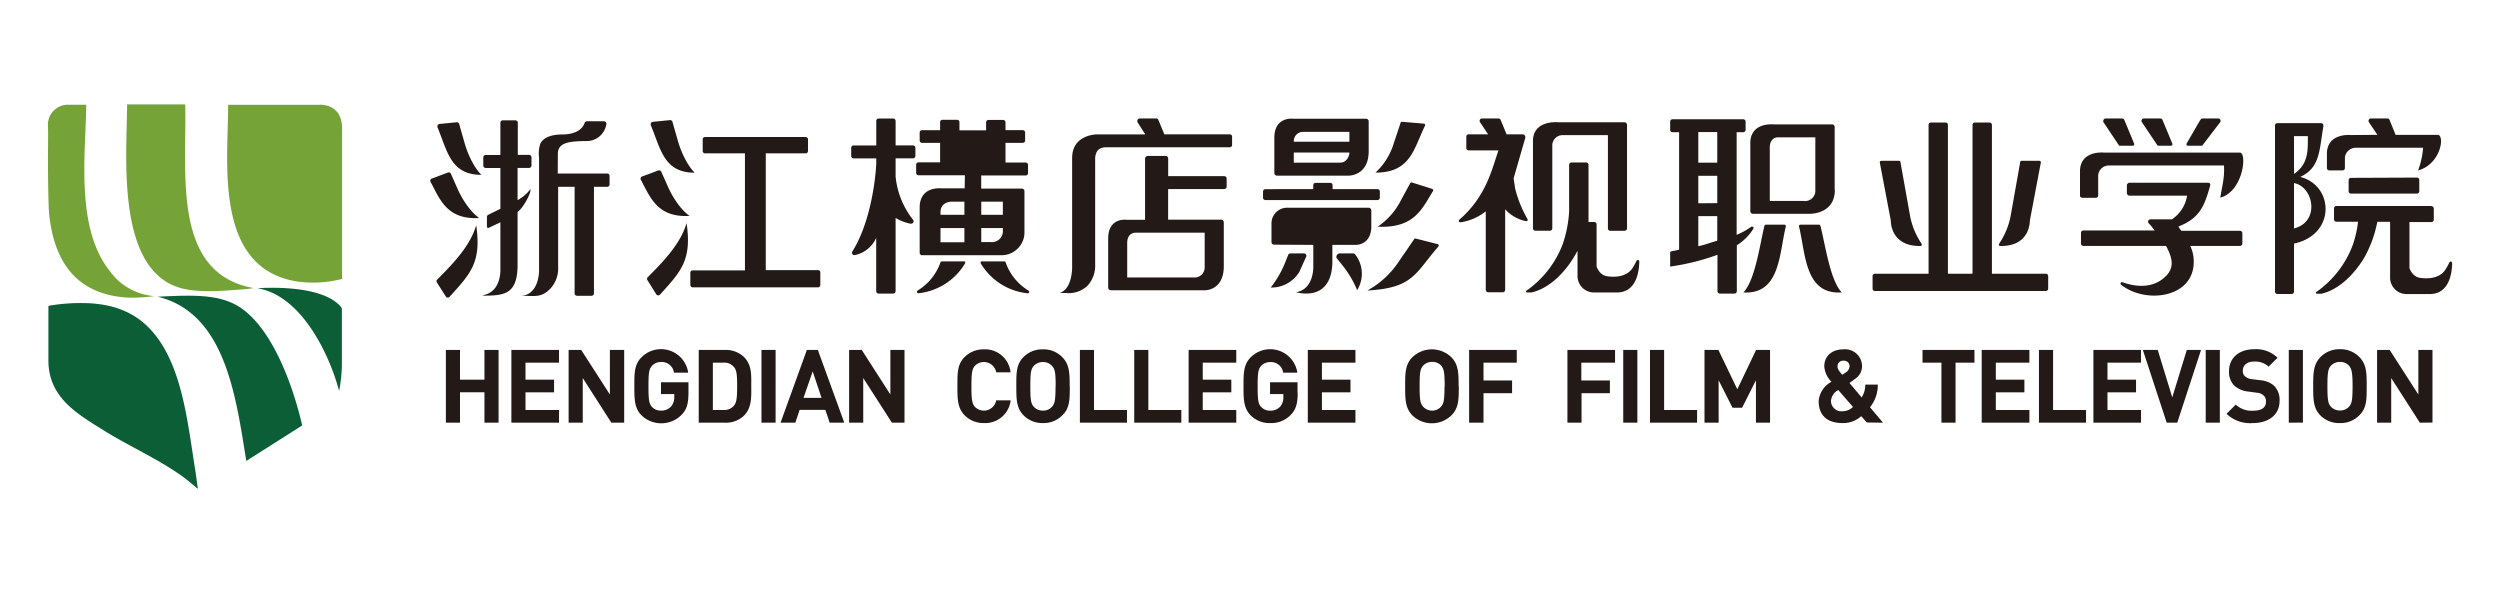 <svg xmlns="http://www.w3.org/2000/svg" viewBox="0 0 455 108"><defs><style>.cls-1{fill:#231916;}.cls-2{fill:#76a338;}.cls-3{fill:#0c5e37;}.cls-4{fill:#fff;stroke:#231815;stroke-miterlimit:10;opacity:0;}</style></defs><title>hengdianyingshizhiyuan</title><g id="图层_2" data-name="图层 2"><g id="图层_1-2" data-name="图层 1"><path class="cls-1" d="M363.93,44.22a13.54,13.54,0,0,0,2-4.88l1.73-9.74c0-.17.06-.33.28-.33h3.24a.27.27,0,0,1,.25.34l-2,10.55s.15,4.67-5.33,4.61C363.68,44.77,363.79,44.43,363.93,44.22Zm-14.29,0a13.39,13.39,0,0,1-2-4.88l-1.74-9.74c0-.17-.06-.33-.27-.33h-3.24a.27.27,0,0,0-.26.34l2,10.55s-.15,4.67,5.34,4.61C349.89,44.77,349.79,44.43,349.64,44.22Zm22.7,5.6a.43.43,0,0,1,.43.41h0v2.31h0a.44.44,0,0,1-.43.42h-31.1a.43.43,0,0,1-.43-.43V50.25a.43.43,0,0,1,.43-.43H351V22.73a.43.43,0,0,1,.43-.43h2.66a.43.43,0,0,1,.43.43V49.82H359V22.73a.44.44,0,0,1,.43-.43h2.67a.43.43,0,0,1,.43.43V49.82h9.77"/><path class="cls-1" d="M402.19,34c-1,3.49-1.83,5.7-5.72,7.23A4.75,4.75,0,0,0,397,42h10.68a.45.45,0,0,1,.43.42h0v1.92h0a.45.45,0,0,1-.43.42h-9.06a6.48,6.48,0,0,1,.64,2.78c.11,6.55-8.42,7.83-13,4.45-.16-.11-.41-.24-.3-.49s.39-.11.57-.05c1.95.66,5.35,1.26,7.78-1.32,1.41-1.5,1.1-3.17-.09-5.37H379.17a.44.44,0,0,1-.43-.44V42.38a.43.43,0,0,1,.43-.43h13c-.34-.38-.69-.92-1.06-1.27h0a.42.42,0,0,1-.16-.33.43.43,0,0,1,.43-.43h3.91a6.38,6.38,0,0,0,2.76-4.31H387.54a.49.49,0,0,1-.45-.5V33.76c0-.4.41-.5.41-.5h14.33C402.41,33.25,402.28,33.73,402.19,34ZM383.9,30.12h20.86c.15,2.21-.34,3.7-.66,5.85,4.17-1.14,4.92-8.2,3.55-8.2H382.91s-4.35-.45-4.35,3.41v4.35A.43.43,0,0,0,379,36h2.46a.43.43,0,0,0,.41-.44V31.94A1.94,1.94,0,0,1,383.9,30.12Zm16.53-8.26L398,26.06c-.14.24-.06.46.22.46h2.45a.26.26,0,0,0,.24-.14l3.19-4.18a.46.46,0,0,0,.05-.2.44.44,0,0,0-.43-.44h-2.84a.43.43,0,0,0-.41.3Zm-7.81,4.55L389.8,22.2a.46.46,0,0,1-.05-.2.44.44,0,0,1,.43-.44h3a.43.43,0,0,1,.41.3h0l1.77,4.27a.27.27,0,0,1-.23.39h-2.27A.27.27,0,0,1,392.62,26.41Zm-7,0-2.82-4.21a.46.46,0,0,1,0-.2.44.44,0,0,1,.43-.44h3a.44.44,0,0,1,.41.3h0l1.77,4.27a.27.27,0,0,1-.23.39H385.8a.25.25,0,0,1-.21-.11"/><path class="cls-1" d="M432.69,24.54l-1.57-2.34a.46.46,0,0,1-.05-.2.44.44,0,0,1,.43-.44h3a.43.43,0,0,1,.41.3h0L436,24.54h7.64c1.38,0,.62,5.34-3.55,6.48a14.61,14.61,0,0,0,.91-4.13H428.84a2,2,0,0,0-2.07,1.82v1.87a.42.42,0,0,1-.41.43h-2.45a.42.42,0,0,1-.41-.43V28c0-3.87,4.34-3.42,4.34-3.42Zm-9.86-1.4c-.73,4.27-.57,7.39-4.19,9.06,6.16,1.56,6.51,10.51-1.13,12.13v8.75a.44.44,0,0,1-.42.43h-2.63a.44.44,0,0,1-.41-.43V22.84a.43.43,0,0,1,.43-.43h7.87C422.89,22.41,422.89,22.75,422.83,23.14Zm-5.32,1.63v6.89c2.61-1.83,2.52-4.11,2.52-6.89Zm0,8.55v8.25C422.27,40.39,421.12,34,417.51,33.32Zm22.37-1a.43.43,0,0,1,.43.41h0v2.09h0a.44.44,0,0,1-.43.42h-12a.44.44,0,0,1-.43-.44v-2a.43.43,0,0,1,.43-.43Zm2.64,5.21a.43.43,0,0,1,.43.41h0V40h0a.44.44,0,0,1-.43.42h-4v8.38s.51,1.55,1.85,1.75c0,0,3.2.66,4.62-1.37a8.53,8.53,0,0,0,.73-1.29c.19-.43.58-.38.57.09-.06,2.06-.66,5.47-4,5.54h-4.38A3,3,0,0,1,435,50.37v-10h-2.33a21.49,21.49,0,0,1-2.45,6.65c-1.84,3-4.56,5.7-7.72,6.44h-.83a.18.18,0,0,1-.18-.18c0-.12.11-.17.2-.22a18.2,18.2,0,0,0,6.47-8.36,19.27,19.27,0,0,0,1-4.34h-3.94a.44.44,0,0,1-.43-.44v-2a.43.43,0,0,1,.43-.43h17.28"/><path class="cls-1" d="M277.14,24.45a.48.48,0,0,1,.46.48.38.38,0,0,1,0,.16h0l-.39,1.37-.27.93-1.46,5.07.28,1.87A21.56,21.56,0,0,0,278,39.86a.26.26,0,0,1-.29.39,7,7,0,0,1-3.77-2.16V52.76a.44.44,0,0,1-.41.43h-2.71a.44.44,0,0,1-.41-.43V38.46a9.59,9.59,0,0,1-4.58,2h-.07a.27.27,0,0,1-.16-.48c4.84-4.15,5.94-9.2,7-12.25l.12-.36h-5.43a.43.43,0,0,1-.42-.34V24.79a.42.42,0,0,1,.42-.34h3.55l-1.5-2.25a.46.46,0,0,1-.05-.2.44.44,0,0,1,.43-.44h3a.44.44,0,0,1,.41.3h0l1.07,2.59Zm13.44,16.43v7.63s.51,1.55,1.85,1.75c0,0,3.19.66,4.62-1.37a8,8,0,0,0,.72-1.28c.2-.44.59-.39.58.08-.06,2.06-.66,5.47-4,5.54H290a3,3,0,0,1-2.89-3.14c0-1.49,0-3,0-4.45-1.82,3.47-4.81,6.76-8.38,7.59h-.82a.18.18,0,0,1-.18-.18c0-.12.11-.17.19-.22a18.21,18.21,0,0,0,6.48-8.36,22,22,0,0,0,1.18-6h0V30a.44.44,0,0,1,.43-.43h2.67a.43.43,0,0,1,.43.43V40.4h1.08A.45.45,0,0,1,290.58,40.88Zm-8.06-14.4a1.87,1.87,0,0,1,2-1.88h8.12v17A.44.44,0,0,0,293,42h2.71a.43.43,0,0,0,.41-.43V22.73a.48.48,0,0,0-.48-.48H283.55S279,21.8,279,25.67V41.56a.43.43,0,0,0,.41.43h2.7a.43.43,0,0,0,.41-.43c0-5.19,0-9.92,0-15.08"/><path class="cls-1" d="M234.44,46.42l-.65,1.63a18.3,18.3,0,0,1-2.52,4.28,5.92,5.92,0,0,0,5.21-2.85l1.22-2.71h0a.43.43,0,0,0-.37-.65h-2.48A.46.46,0,0,0,234.44,46.42Zm19.91,1.52a16.08,16.08,0,0,1-5.49,4.93c8.39-.44,8.69-3.15,12.92-8a.27.27,0,0,0-.17-.45l-3.94-1a.26.26,0,0,0-.3.12h0ZM255,36.39a12.69,12.69,0,0,1-4.27,4.87h.05c6.6.29,8-3.19,10-6.45a.27.27,0,0,0-.16-.44L257,33.22h0a.27.27,0,0,0-.34.12ZM253.69,26a12.05,12.05,0,0,1-3.36,5.42c6.4,0,6.95-4.29,9-8.5a.27.27,0,0,0-.22-.42h0l-3.91-.33a.27.27,0,0,0-.3.21ZM243.36,47.08l1.14,1.43a18.35,18.35,0,0,1,2.5,4.3,5.66,5.66,0,0,0-.35-6.49h0a.43.43,0,0,0-.39-.2h-2.47C243.37,46.16,243,46.76,243.36,47.08Zm5.74-19.55h0V22.1h0a.49.49,0,0,0-.49-.49H235.36s-3.43-.46-3.43,3.47v6.4h0v0a.49.49,0,0,0,.48.49h13S249.1,32.05,249.1,27.53Zm-17.21,17h0a.48.48,0,0,1-.48-.48V40.72a2.84,2.84,0,0,1,3-2.91H249.1a.49.49,0,0,1,.48.49v3.17h0c-.2,3.32-3,3.1-3,3.1h-4.09v3.27c-.21,7.34-6.58,5.34-6.58,5.34,3.34-.57,3.11-4.82,3.11-4.82V44.57Zm14.12-4v.35c0,1.27-1.77,1.29-1.77,1.29h-9.3v-.6a1.39,1.39,0,0,1,1.58-1.38H246Zm-7-6.11v-.71a.43.43,0,0,1,.43-.43h2.66a.43.43,0,0,1,.43.43v.71h8.17a.44.44,0,0,1,.43.42h0V36h0a.43.43,0,0,1-.43.41h-20.4a.43.43,0,0,1-.43-.43V34.87a.44.44,0,0,1,.43-.44ZM237.13,24h8.46v1.8H235.48A1.67,1.67,0,0,1,237.13,24Zm6.73,5.6h-8.39V27.76h10.12c0,.89-.76,1.95-1.73,1.82"/><path class="cls-1" d="M223.82,24.45h0a.41.41,0,0,1,.42.41h0v1.53h0a.41.41,0,0,1-.42.41h-.07l-22.13,0c-.84,0-2.14,0-2.3,1.94V48.1A5.44,5.44,0,0,1,198,51.92a4.9,4.9,0,0,1-3.83,1.42l-1.3-.05c2.3-.64,2.26-4.62,2.26-4.62v-20c.06-3.56,3.19-4.13,4.38-4.21h8.93L207,22.2a.46.46,0,0,1,0-.2.44.44,0,0,1,.43-.44h3a.44.44,0,0,1,.41.3h0l1.07,2.59ZM208.4,40H205s-3.31-.46-3.31,3.41v8.93h0v0a.49.49,0,0,0,.48.49H219.3s3.43.08,3.43-4.37h0v-8h0a.48.48,0,0,0-.48-.48h-9.65V34.41h10.22a.44.44,0,0,0,.43-.42h0V32.48h0a.44.44,0,0,0-.43-.42H212.61V28.88a.47.47,0,0,0-.45-.5h-3.3a.52.52,0,0,0-.46.51Zm10.85,2.35v6.41a1.82,1.82,0,0,1-1.95,1.74H205.15V44.22c0-1.9,1.47-1.87,1.47-1.87Z"/><path class="cls-1" d="M159.48,43.26a5.43,5.43,0,0,1-3.93,3.17h-.06a.43.43,0,0,1-.35-.68c3-4.78,4.1-11.83,4.34-15.88V28.83h-4.13a.43.43,0,0,1-.43-.43v-1.5a.43.43,0,0,1,.43-.43h4.13V22a.43.43,0,0,1,.43-.43h2.66A.44.44,0,0,1,163,22a0,0,0,0,1,0,0v4.46h3.17a.44.44,0,0,1,.43.42h0v1.52h0a.44.44,0,0,1-.43.42H163v3.3A15,15,0,0,0,166.18,40a.48.48,0,0,1,.1.28.44.44,0,0,1-.44.43l-.13,0A8.13,8.13,0,0,1,163,39.66V53a0,0,0,0,1,0,0,.44.44,0,0,1-.42.43h-2.7a.43.43,0,0,1-.41-.43V43.26ZM175.6,48a11.26,11.26,0,0,1-8.4,5.37.27.27,0,0,1-.16-.51,9.78,9.78,0,0,0,4.09-5c.05-.15.09-.29.28-.29h4C175.64,47.53,175.76,47.73,175.6,48Zm2.94,0A11.28,11.28,0,0,0,187,53.38a.27.27,0,0,0,.16-.51,9.73,9.73,0,0,1-4.09-5c-.05-.15-.09-.29-.28-.29h-4C178.51,47.53,178.39,47.73,178.54,48Zm.89-18.43V26h-4.85v3.54Zm-3.86,4.71h-4.25s-3.94-.47-3.94,3.5V46a.44.44,0,0,0,.4.45h14.41A4.18,4.18,0,0,0,186.45,42h0v-7.2h0a.48.48,0,0,0-.49-.48h-7.38V31.94h8.09a.43.43,0,0,0,.43-.41V30a.44.44,0,0,0-.43-.42H183V26h3.14a.43.43,0,0,0,.43-.41h0V24.1h0a.43.43,0,0,0-.43-.41H183V22.26a0,0,0,0,0,0,0,.44.44,0,0,0-.44-.43h-2.66a.43.43,0,0,0-.43.43v1.46h-4.85V22.23a.43.43,0,0,0-.43-.43h-2.66a.43.43,0,0,0-.43.43v1.46h-3.29a.43.43,0,0,0-.43.43.09.09,0,0,0,0,.05v1.4a.06.06,0,0,0,0,0,.43.43,0,0,0,.43.43h3.29v3.54h-3.93a.44.44,0,0,0-.43.44v1.49a.43.43,0,0,0,.43.43h8.44Zm-1-8.25h-3.52M182.52,36.7v2.39h-3.93V36.7Zm0,5.57a2,2,0,0,1-2.2,1.79h-1.73V41.51h3.93Zm-7-3.18h-4.35v-.46c0-2,2.1-1.93,2.1-1.93h2.25Zm0,5h-4.35V41.51h4.35Z"/><path class="cls-1" d="M117.87,51.05a.44.44,0,0,1,0-.58c3-3,6-6.15,7.09-9.87,1,6.83-1.1,8.86-4.82,13a.43.43,0,0,1-.34.16.45.45,0,0,1-.36-.19Zm3.84-16.75c1.81,3.78,3.8,5,3.8,5h0c-5.83.3-7.09-3.23-8.88-6.59h0a.43.43,0,0,1,.28-.61l2.89-1.07a.43.43,0,0,1,.57.27Zm1.72-8.48c1.22,4,3,5.61,3,5.61-5.64,0-6.18-4.36-8-8.68h0a.4.4,0,0,1,0-.15.43.43,0,0,1,.38-.43h0l3.15-.31h0a.43.43,0,0,1,.44.37Zm25.44,23.34a.42.42,0,0,1,.43.41h0v2.31h0a.44.44,0,0,1-.43.42h-22.8a.44.44,0,0,1-.43-.43.07.07,0,0,1,0,0V49.64a.09.09,0,0,1,0,0,.43.43,0,0,1,.43-.43h9.51V27.91h-7.26a.43.43,0,0,1-.43-.43V25.37a.43.43,0,0,1,.43-.43h18.31a.44.44,0,0,1,.43.42h0v2.13h0a.44.44,0,0,1-.43.42h-7.26V49.16h9.5"/><path class="cls-1" d="M84.61,26.21c1.21,4,3,5.61,3,5.61-5.65,0-6.18-4.36-8-8.68h0a.77.77,0,0,1,0-.15.42.42,0,0,1,.38-.43h0l3.14-.31h0a.44.44,0,0,1,.45.37Zm-1.19,8.48c1.82,3.78,3.81,5,3.81,5l0,0c-5.83.29-7.09-3.24-8.87-6.6h0a.42.42,0,0,1,.28-.61l2.89-1.08a.43.43,0,0,1,.56.28Zm13.11-.26a7.22,7.22,0,0,1-2.33,2c0-3.07,0-4.65,0-5.87H96.3a.44.44,0,0,0,.43-.42h0V28.61h0a.44.44,0,0,0-.43-.42H94.24c0-1.22,0-2.82,0-5.85v0a.44.44,0,0,0-.43-.44H91.5a.44.44,0,0,0-.43.44.13.13,0,0,0,0,.06c0,3,0,4.6,0,5.81H88.39a.43.43,0,0,0-.43.43v1.49a.44.44,0,0,0,.43.44h2.68V38L88.85,39.1a.44.44,0,0,0-.23.4v1.77a.23.23,0,0,0,.34.19l2.11-1V49s.24,4.19-3.25,4.74l.27.07c3.81,0,6-.37,6.11-5.32v-9.9C95.18,37.89,96.74,35.09,96.53,34.43Zm5-6.55c.09-1.92,2-2.17,5.12-2.21a3.61,3.61,0,0,0,3.69-3,.45.45,0,0,0-.46-.6H107c-.3,0-.49,0-.6.32-.23.65-1.06,2.06-4,2.08-2.57,0-3.63.84-4.06,1.67a5.75,5.75,0,0,0-.23,2.55V49.23s.06,4.34-3.18,4.6v0H95c2.3,0,3.52.44,5.24-1.38a5.37,5.37,0,0,0,1.34-3.81V34h3V53.4a.43.43,0,0,0,.41.43h2.7a.43.43,0,0,0,.41-.43V34h2.41a.44.44,0,0,0,.43-.42h0V32h0a.43.43,0,0,0-.43-.42h-9Zm-22,23.56a.43.43,0,0,1,.06-.58c3-3,6-6.15,7.08-9.87,1,6.83-1.1,8.86-4.82,13a.43.43,0,0,1-.69,0Z"/><path class="cls-1" d="M317.27,21.71h0a.43.43,0,0,1,.43.41h0v1.53h0a.43.43,0,0,1-.43.41h-1.2V42.74a13.11,13.11,0,0,0,2.63-1.45.27.27,0,0,1,.4.35,9.21,9.21,0,0,1-3,3V53a.43.43,0,0,1-.41.43H313a.44.44,0,0,1-.42-.43V46.37a41.66,41.66,0,0,1-8.24,2.09c-.19,0-.37.14-.37,0V46c0-.17.13-.24.27-.27l1.36-.29V24.06h-1.2a.43.43,0,0,1-.43-.43V22.14a.43.43,0,0,1,.43-.43Zm0,31.51c6.75.44,6.54-7.15,7.75-12a.27.27,0,0,0-.26-.33h-3.36c-.19,0-.25.11-.29.27C320.32,44.39,319.44,51,317.3,53.22Zm17.9,0c-6.75.44-6.54-7.15-7.75-12a.27.27,0,0,1,.26-.33h3.36c.19,0,.25.11.29.27C332.18,44.39,333.06,51,335.2,53.22Zm-1.26-18.65h0V23.13a.48.48,0,0,0-.48-.49H322.78s-4.22-.46-4.22,3.41V38.43h0v0a.47.47,0,0,0,.48.48h10.37S333.94,39,333.94,34.57Zm-5.57,2H322.1V26.88c0-1.9,1.38-1.88,1.38-1.88h6.91v9.84A1.87,1.87,0,0,1,328.37,36.59Zm-15.8,7.21V39.34h-3.45v5.47C310.31,44.56,311.37,44.14,312.57,43.8Zm0-19.74h-3.45V29.6h3.45Zm0,12.93V32h-3.45v5Zm0-7.39h0"/><path class="cls-1" d="M90.74,76.93V63.69H88.17V69.1H83.72V63.69H81.15V76.93h2.57V71.39h4.45v5.54Zm11,0V74.62h-6.1V71.41h5.2V69.1h-5.2V66h6.1V63.69H93.07V76.93Zm11.86,0V63.69H111V71.8l-5.22-8.11h-2.29V76.93h2.57V68.8l5.21,8.13Zm11.7-5.43V69.57h-5v2.15h2.42v.51a2.57,2.57,0,0,1-.59,1.76,2.41,2.41,0,0,1-1.83.74,2.14,2.14,0,0,1-1.65-.68c-.5-.56-.63-1.19-.63-3.74s.13-3.16.63-3.72a2.15,2.15,0,0,1,1.65-.7,2.22,2.22,0,0,1,2.36,1.93h2.59a5,5,0,0,0-8.5-2.79c-1.34,1.34-1.3,3-1.3,5.28s0,3.94,1.3,5.28a5.19,5.19,0,0,0,7.26-.06C125,74.57,125.3,73.41,125.3,71.5Zm11.43-1.24c0-2,.14-3.82-1.34-5.3a4.78,4.78,0,0,0-3.47-1.27h-4.75V76.93h4.75a4.74,4.74,0,0,0,3.47-1.27C136.87,74.18,136.73,72.24,136.73,70.26Zm-2.57,0c0,2-.08,2.95-.56,3.54a2.29,2.29,0,0,1-1.92.82h-1.94V66h1.94a2.29,2.29,0,0,1,1.92.82C134.08,67.41,134.16,68.25,134.16,70.26Zm7,6.67V63.69h-2.57V76.93Zm12.5,0-4.81-13.24h-2l-4.79,13.24h2.69l.79-2.34h4.68l.78,2.34Zm-4.14-4.52h-3.28l1.67-4.81Zm15.1,4.52V63.69h-2.57V71.8l-5.21-8.11h-2.3V76.93h2.57V68.8l5.22,8.13Zm19.3-4.07h-2.61a2.28,2.28,0,0,1-3.87,1.19c-.5-.56-.64-1.19-.64-3.74s.14-3.18.64-3.74a2.28,2.28,0,0,1,3.87,1.19h2.61a4.66,4.66,0,0,0-4.85-4.18A4.85,4.85,0,0,0,175.54,65c-1.33,1.34-1.29,3-1.29,5.28s0,3.94,1.29,5.28A4.85,4.85,0,0,0,179.09,77,4.67,4.67,0,0,0,183.94,72.86Zm10.76-2.55c0-2.29,0-3.94-1.32-5.28a4.73,4.73,0,0,0-3.55-1.45A4.81,4.81,0,0,0,186.26,65c-1.33,1.34-1.29,3-1.29,5.28s0,3.94,1.29,5.28A4.81,4.81,0,0,0,189.83,77a4.73,4.73,0,0,0,3.55-1.45C194.72,74.25,194.7,72.6,194.7,70.31Zm-2.57,0c0,2.55-.15,3.16-.65,3.72a2.12,2.12,0,0,1-1.65.7,2.16,2.16,0,0,1-1.66-.7c-.5-.56-.63-1.17-.63-3.72s.13-3.16.63-3.72a2.19,2.19,0,0,1,1.66-.7,2.15,2.15,0,0,1,1.65.7C192,67.15,192.13,67.76,192.13,70.31Zm13,6.62V74.62h-6V63.69h-2.57V76.93Zm9.89,0V74.62h-6V63.69h-2.57V76.93Zm10,0V74.62h-6.1V71.41h5.2V69.1h-5.2V66H225V63.69h-8.67V76.93Zm11.15-5.43V69.57h-5v2.15h2.42v.51A2.52,2.52,0,0,1,233,74a2.39,2.39,0,0,1-1.83.74,2.15,2.15,0,0,1-1.65-.68c-.5-.56-.63-1.19-.63-3.74s.13-3.16.63-3.72a2.17,2.17,0,0,1,1.65-.7,2.24,2.24,0,0,1,2.37,1.93h2.58a5,5,0,0,0-8.5-2.79c-1.33,1.34-1.3,3-1.3,5.28s0,3.94,1.3,5.28A4.83,4.83,0,0,0,231.21,77a4.9,4.9,0,0,0,3.72-1.51C235.85,74.57,236.18,73.41,236.18,71.5Zm10.54,5.43V74.62h-6.1V71.41h5.2V69.1h-5.2V66h6.1V63.69h-8.67V76.93Zm18.78-6.62c0-2.29,0-3.94-1.31-5.28a5.1,5.1,0,0,0-7.12,0c-1.33,1.34-1.3,3-1.3,5.28s0,3.94,1.3,5.28a5.1,5.1,0,0,0,7.12,0C265.52,74.25,265.5,72.6,265.5,70.31Zm-2.57,0c0,2.55-.15,3.16-.65,3.72a2.12,2.12,0,0,1-1.65.7A2.16,2.16,0,0,1,259,74c-.5-.56-.63-1.17-.63-3.72s.13-3.16.63-3.72a2.19,2.19,0,0,1,1.66-.7,2.15,2.15,0,0,1,1.65.7C262.78,67.15,262.93,67.76,262.93,70.31ZM276.05,66V63.69h-8.67V76.93H270V71.56h5.2V69.25H270V66Zm17.89,0V63.69h-8.67V76.93h2.57V71.56H293V69.25h-5.2V66ZM298,76.93V63.69h-2.57V76.93Zm10.87,0V74.62h-6V63.69h-2.57V76.93Zm13.28,0V63.69h-2.54l-3.42,7.16-3.44-7.16h-2.53V76.93h2.57V69.21l2.53,5h1.74l2.52-5v7.72Zm20.56,0-2.37-2.81A6.39,6.39,0,0,0,341.76,70h-2.28a4.17,4.17,0,0,1-.66,2.33L336.6,69.7c.33-.22.94-.69.94-.69a2.75,2.75,0,0,0,1.35-2.31,3.08,3.08,0,0,0-3.36-3.12c-2.2,0-3.51,1.29-3.51,3.09a4.33,4.33,0,0,0,1.31,2.81A4.38,4.38,0,0,0,331,73c0,2.49,1.44,4,4.34,4a4.89,4.89,0,0,0,3.41-1.26l1,1.15Zm-5.47-2.87a2.76,2.76,0,0,1-2,.79,1.89,1.89,0,0,1-2-1.86,2.41,2.41,0,0,1,1.33-2Zm-.63-7.34a1.43,1.43,0,0,1-.76,1.12s-.37.26-.56.37c-.46-.54-.86-1-.86-1.49a1,1,0,0,1,1.09-1.07A1,1,0,0,1,336.62,66.72ZM359.35,66V63.69H349.9V66h3.44V76.93h2.57V66Zm10,10.93V74.62h-6.11V71.41h5.2V69.1h-5.2V66h6.11V63.69h-8.68V76.93Zm10.31,0V74.62h-6V63.69h-2.57V76.93Zm10,0V74.62h-6.1V71.41h5.2V69.1h-5.2V66h6.1V63.69H381V76.93Zm10.93-13.24H398l-2.65,8.63-2.64-8.63H390l4.34,13.24h1.92Zm3.42,13.24V63.69h-2.57V76.93ZM414.88,73a3.66,3.66,0,0,0-1-2.8,4.34,4.34,0,0,0-2.51-1L409.8,69a2.23,2.23,0,0,1-1.22-.52,1.27,1.27,0,0,1-.39-1c0-.91.66-1.67,2-1.67a3.64,3.64,0,0,1,2.7.91l1.63-1.61a5.61,5.61,0,0,0-4.25-1.55c-2.85,0-4.59,1.66-4.59,4a3.5,3.5,0,0,0,.94,2.6,4.4,4.4,0,0,0,2.56,1.1l1.59.22A1.88,1.88,0,0,1,412,72a1.47,1.47,0,0,1,.41,1.12c0,1.06-.82,1.63-2.33,1.63a4.27,4.27,0,0,1-3.18-1.11l-1.67,1.67A6.17,6.17,0,0,0,410,77C412.76,77,414.88,75.59,414.88,73Zm4.25,3.91V63.69h-2.57V76.93Zm11.61-6.62c0-2.29,0-3.94-1.31-5.28a4.73,4.73,0,0,0-3.55-1.45A4.8,4.8,0,0,0,422.31,65C421,66.37,421,68,421,70.31s0,3.94,1.29,5.28A4.8,4.8,0,0,0,425.88,77a4.73,4.73,0,0,0,3.55-1.45C430.76,74.25,430.74,72.6,430.74,70.31Zm-2.57,0c0,2.55-.15,3.16-.64,3.72a2.17,2.17,0,0,1-1.65.7,2.19,2.19,0,0,1-1.66-.7c-.49-.56-.63-1.17-.63-3.72s.14-3.16.63-3.72a2.19,2.19,0,0,1,1.66-.7,2.17,2.17,0,0,1,1.65.7C428,67.15,428.17,67.76,428.17,70.31Zm14.54,6.62V63.69h-2.57V71.8l-5.22-8.11h-2.29V76.93h2.57V68.8l5.21,8.13Z"/><path class="cls-2" d="M15.69,19.06H12.42A3.64,3.64,0,0,0,8.73,23c.06,1.53,0,2.65,0,6.8,0,1.55.06,7.77.22,9.25.87,8,4.47,14.5,14.24,15.11a29.05,29.05,0,0,0,4.9-.27A11,11,0,0,1,20,49.35C13.62,41.4,15.65,27.66,15.69,19.06ZM46.16,52.43C31.25,49.76,34,31.65,33.71,19H23.13c0,9.09-2.32,31.22,10.75,33.66,3.54.66,7.84.16,10.35,0C45.38,52.57,46.18,52.43,46.16,52.43ZM41.52,19.07H58.09s4.38-.39,4.17,4.69v27a21,21,0,0,1-8.2.47c-15.31-2.45-12.5-22-12.54-32.19"/><path class="cls-3" d="M9,55.63a34,34,0,0,1,6.75-.46c5,.17,8.64,1.71,11.38,4.52,6.07,6.22,7,17.29,8.47,26.26L36,88.89s0,.09-.1,0h0c-.4-.34-1.75-1.48-2.24-1.85-4.56-3.39-9.93-5.68-14.75-8.69-5-3.1-10.1-6.08-10.1-12.76v-9.8C8.78,55.72,8.88,55.65,9,55.63ZM44.83,83.91C42.94,72.31,41.08,57,28.69,54c6.63-.32,11.66-.54,15.47,2.27C49.8,60.39,53.38,70.39,55,77.43l-10.2,6.48Zm2-31.45c1.68-.11,11.85-.65,15.22,3.4a.54.54,0,0,1,.17.47V66.65a28.37,28.37,0,0,1-.5,4.52C60,64.58,54.86,53.74,46.84,52.46"/><rect class="cls-4" x="0.5" y="0.5" width="454" height="107"/></g></g></svg>
